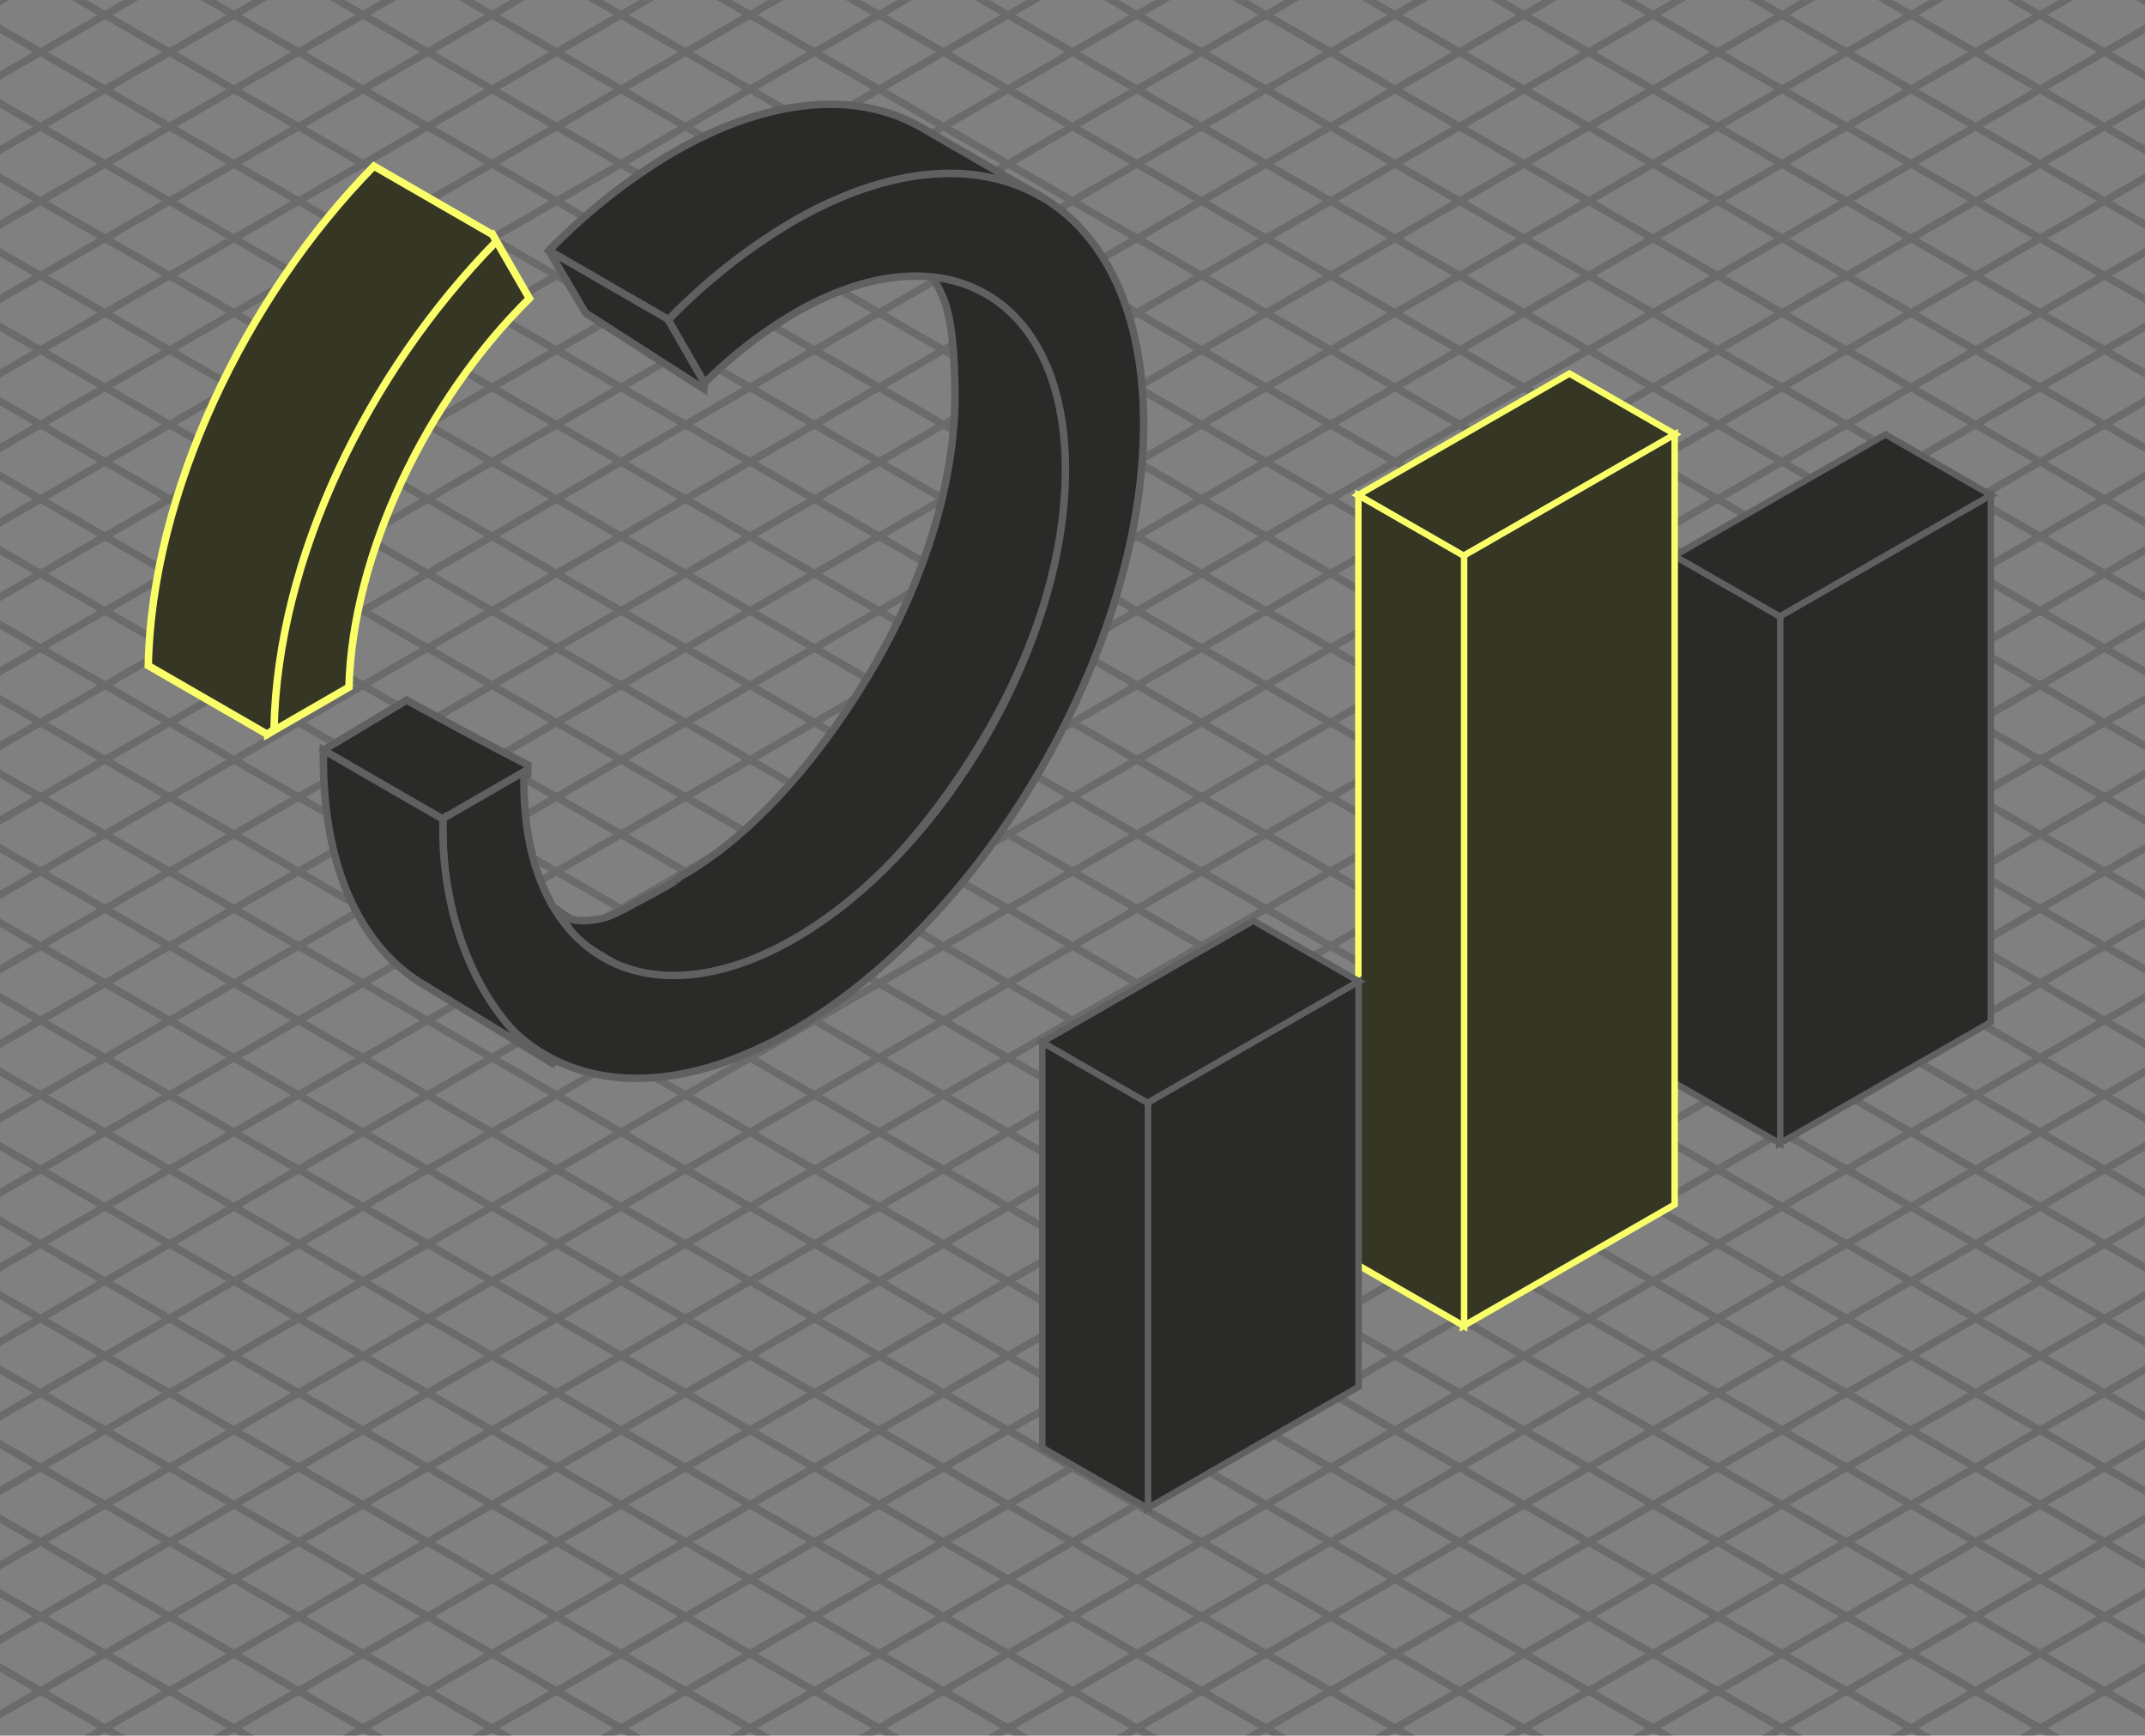 <svg xmlns="http://www.w3.org/2000/svg" width="288" height="233" fill="none" viewBox="0 0 288 233">
    <rect x="0" y="0" width="288" height="233" fill="#808080" stroke="none"/>
    <g clip-path="url(#a)">
        <path stroke="#3a3a3a" d="m152.66-128-433.01 250m441.67-245-433.01 250m441.67-245-433.01 250m441.67-245-433.01 250M187.3-108l-433 250m441.67-245-433.01 250M204.62-98l-433.01 250M213.28-93l-433.01 250M221.94-88l-433.01 250M230.6-83l-433 250M239.26-78l-433.01 250M247.92-73l-433.01 250M256.58-68l-433 250M265.23-63l-433 250M273.9-58l-433 250M282.55-53l-433 250M291.21-48l-433 250M299.88-43l-433.02 250M308.55-38l-433.02 250M317.2-33l-433 250M325.86-28l-433.02 250M334.53-23-98.5 227M343.2-18-89.83 232M351.85-13-81.17 237M360.51-8-72.51 242M369.17-3-63.85 247M377.83 2-55.2 252M386.5 7-46.53 257M395.15 12-37.87 262M403.81 17-29.21 267M412.47 22-20.54 272M421.13 27-11.88 277M429.79 32-3.22 282M438.45 37 5.44 287M447.1 42l-433 250M455.77 47 22.76 297M464.43 52 31.42 302M473.09 57 40.08 307M481.75 62 48.74 312M490.4 67l-433 250M499.07 72 66.06 322M507.73 77 74.72 327M516.39 82 83.38 332M525.05 87 92.04 337M533.7 92l-433 250M542.37 97 109.36 347m441.67-245L118.02 352m441.67-245L126.68 357m441.67-245L135.34 362m0-490 433.01 250M126.68-123l433.01 250M118.02-118l433.01 250M109.36-113l433.01 250M100.7-108l433 250M92.04-103l433.01 250M83.38-98l433.01 250M74.72-93l433.01 250M66.06-88l433.01 250M57.4-83l433 250M48.74-78l433.01 250M40.08-73l433.01 250M31.42-68l433 250M22.77-63l433 250M14.1-58l433 250M5.45-53l433 250M-3.21-48l433 250M-11.87-43l433 250M-20.53-38l433 250M-29.2-33l433.02 250M-37.87-28l433.02 250M-46.53-23 386.5 227M-55.2-18l433.02 250M-63.85-13l433.02 250M-72.51-8l433.02 250M-81.17-3l433.02 250M-89.83 2 343.2 252M-98.5 7l433.02 250M-107.15 12l433.02 250M-115.81 17l433.02 250M-124.48 22l433.02 250M-133.13 27 299.9 277M-141.8 32l433.01 250M-150.45 37l433.01 250M-159.1 42l433 250M-167.77 47l433.01 250M-176.43 52l433.01 250M-185.09 57l433.01 250M-193.75 62l433.01 250M-202.4 67l433 250M-211.07 72l433.01 250M-219.73 77l433.01 250M-228.39 82l433.01 250M-237.05 87l433.01 250M-245.7 92l433 250M-254.37 97l433.01 250m-441.67-245 433.01 250m-441.67-245 433.01 250m-441.67-245 433.01 250M144-133l-433.01 250L144 367l433.01-250z" opacity=".3"/>
        <path fill="#2a2a28" stroke="#606060" d="M94.6 50.64 89.66 42 74.4 32.9l-.7.75L78.6 42l15.9 10.2zm-51.23 50.1.23 1.26 15.5 8.8.5-.3 11.25-6.5.05-1.3C64.6 99.5 54.6 94 54.6 94zm47.29 17.55c-3.07 1.78-4.66 2.55-6.31 3.46-1.71.93-2.91 1.47-4.08 1.66-1.1.18-2.1.25-3.14.1-.6-.08-2.03-1.13-2.53-1.63l.68.84c.54.92 1.47 2.65 2.23 3.33.65.58 1.74 1.3 2.7 1.9l1.23.76.37.21.1.06.03.02c6.7 3.87 15.36 3.6 24.36-2.4l1.02-.76c9.89-5.78 18.86-16.57 25.39-27.84 6.55-11.38 10.6-24.18 10.6-35.7l-.01-1c-.21-10.2-3.73-18.3-10.43-22.15l-.03-.02-.42-.22q-.6-.3-1.24-.57a25 25 0 0 0-2.6-.88q-.66-.18-1.33-.31c-1.1-.2-1.86-.3-2.38-.38.95 1.4 1.7 2.7 2.24 4.62.65 2.31 1 5.45 1.1 10.6l.01 1.02c0 11.73-4.11 24.71-10.74 36.2-6.46 11.19-15.35 22.02-25.2 27.94 0 0-.65.32-1.02.6-.25.2-.6.54-.6.54Z"/>
        <path fill="#2a2a28" stroke="#606060" d="M153.55 56.85c0-30-21.06-42.16-47.05-27.16a80 80 0 0 0-16.78 13.25l4.88 8.47a61 61 0 0 1 12.1-9.38c20.08-11.59 36.35-2.19 36.35 21 0 23.18-16.27 51.36-36.35 62.96-20.08 11.59-36.35 2.2-36.35-21l.02-1.4-10.9 6.3-.01 1.28c0 30 21.06 42.16 47.04 27.16s47.05-51.48 47.05-81.48Z"/>
        <path fill="#2a2a28" stroke="#606060" d="M43.43 100.7v1.21h-.01c0 13.9 4.6 25.16 13.78 30.46L74.6 143c-9.19-5.3-15.14-17.93-15.14-31.83l.01 1.35-.01-1.35.01-1.28-.06.04zm80.3-83.57c-9.19-5.3-21.23-3.65-33.27 3.3l-.6.35a80 80 0 0 0-16.14 12.86l15.94 9.2.06.1A80 80 0 0 1 106.5 29.7c12.04-6.95 24.08-8.6 33.27-3.3z"/>
        <path fill="#353624" stroke="#faff69" d="M66.2 31.6C48.83 49.29 36.4 75.66 35.95 98.54l10.9-6.29c.5-17.96 10.46-38.63 24.23-52.19z"/>
        <path fill="#353624" stroke="#faff69" d="M50.2 22.3C32.8 40 20.34 66.44 19.91 89.36l15.98 9.22.9-.68c.46-22.88 12.5-47.81 29.86-65.5l-.51-.9z"/>
        <path fill="#2a2a28" stroke="#606060" d="M0 0h32.65v16.32H0z" transform="matrix(-.87 .5 .87 .5 253.16 58.32)"/>
        <path fill="#2a2a28" stroke="#606060" d="M0 0h32.65v70.73H0z" transform="matrix(-.87 .5 0 1 267.3 66.48)"/>
        <path fill="#2a2a28" stroke="#606060" d="M0 0h16.32v70.73H0z" transform="matrix(-.87 -.5 0 1 239.02 82.8)"/>
        <path fill="#353624" stroke="#faff69" d="M0 0h32.65v16.32H0z" transform="matrix(-.87 .5 .87 .5 210.72 50.15)"/>
        <path fill="#353624" stroke="#faff69" d="M0 0h32.65v103.38H0z" transform="matrix(-.87 .5 0 1 224.85 58.32)"/>
        <path fill="#353624" stroke="#faff69" d="M0 0h16.32v103.38H0z" transform="matrix(-.87 -.5 0 1 196.58 74.64)"/>
        <path fill="#2a2a28" stroke="#606060" d="M0 0h32.65v16.32H0z" transform="matrix(-.87 .5 .87 .5 168.28 123.6)"/>
        <path fill="#2a2a28" stroke="#606060" d="M0 0h32.65v54.41H0z" transform="matrix(-.87 .5 0 1 182.41 131.77)"/>
        <path fill="#2a2a28" stroke="#606060" d="M0 0h16.32v54.41H0z" transform="matrix(-.87 -.5 0 1 154.14 148.1)"/>
    </g>
    <defs>
        <clipPath id="a">
            <path fill="#fff" d="M0 0h288v233H0z"/>
        </clipPath>
    </defs>
</svg>
